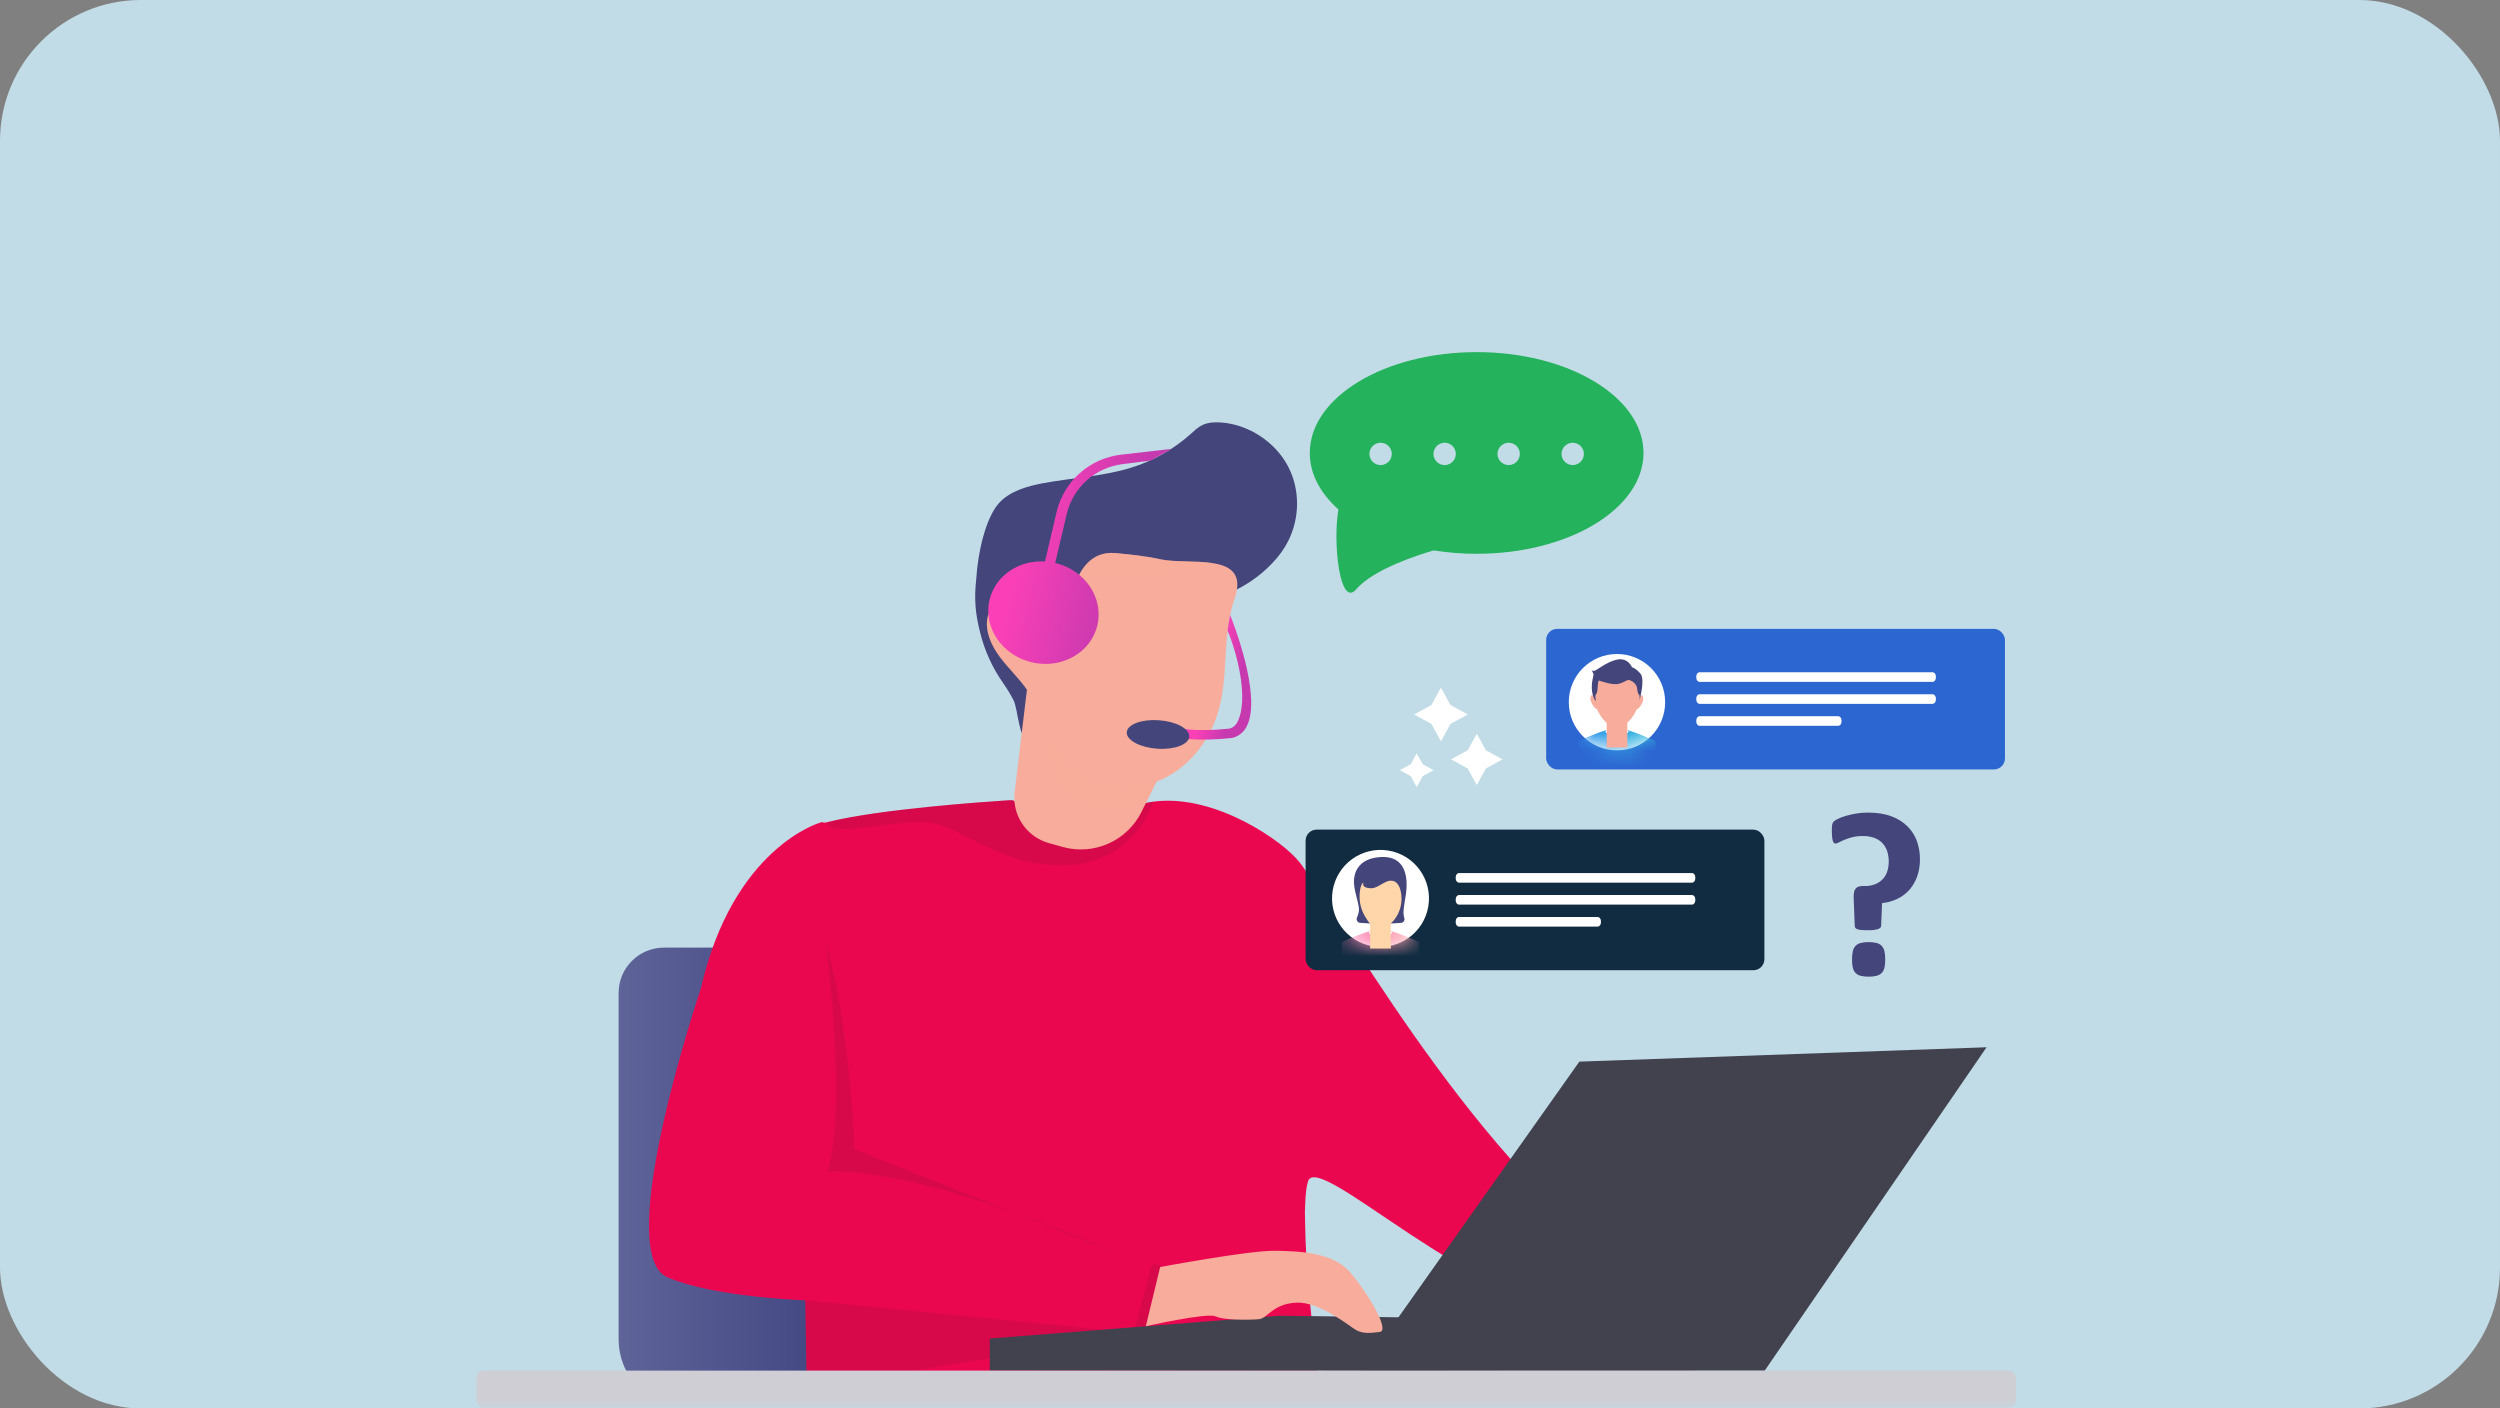 <svg xmlns="http://www.w3.org/2000/svg" xmlns:xlink="http://www.w3.org/1999/xlink" width="142" height="80" viewBox="0 0 142 80">
    <rect x="0" y="0" width="142" height="80" fill="#808080" stroke="none"/>
    <defs>
        <linearGradient id="prefix__c" x1="0%" x2="100%" y1="50.001%" y2="50.001%">
            <stop offset="0%" stop-color="#5E6398"/>
            <stop offset="100%" stop-color="#292E6F"/>
        </linearGradient>
        <linearGradient id="prefix__d" x1="20.457%" x2="75.359%" y1="39.081%" y2="54.293%">
            <stop offset="0%" stop-color="#FB40B7"/>
            <stop offset="100%" stop-color="#C639AF"/>
        </linearGradient>
        <linearGradient id="prefix__e" x1="39.34%" x2="70.446%" y1="46.901%" y2="59.179%">
            <stop offset="0%" stop-color="#FB40B7"/>
            <stop offset="100%" stop-color="#C639AF"/>
        </linearGradient>
        <linearGradient id="prefix__g" x1=".03%" x2="100.03%" y1="49.984%" y2="49.984%">
            <stop offset="0%" stop-color="#FB7DB7"/>
            <stop offset="100%" stop-color="#FDACAF"/>
        </linearGradient>
        <linearGradient id="prefix__j" x1=".061%" x2="100.061%" y1="50%" y2="50%">
            <stop offset="0%" stop-color="#3393EB"/>
            <stop offset="100%" stop-color="#37BEDF"/>
        </linearGradient>
        <circle id="prefix__f" cx="3.209" cy="3.211" r="2.753"/>
        <circle id="prefix__i" cx="2.795" cy="2.748" r="2.737"/>
        <rect id="prefix__a" width="142" height="80" x="0" y="0" rx="8"/>
    </defs>
    <g fill="none" fill-rule="evenodd">
        <mask id="prefix__b" fill="#fff">
            <use xlink:href="#prefix__a"/>
        </mask>
        <use fill="#C1DCE7" xlink:href="#prefix__a"/>
        <g mask="url(#prefix__b)">
            <g transform="translate(27 20)">
                <path fill="url(#prefix__c)" fill-rule="nonzero" d="M30.65 59.975l-4.533-26.15H10.713c-1.422 0-2.575 1.153-2.575 2.575v19.67c0 2.156 1.748 3.904 3.905 3.904l18.607.001z"/>
                <path fill="#EB0750" fill-rule="nonzero" d="M65.61 51.832c-.294-.146-.576-.313-.845-.5-8.227-5.676-16.241-20.159-17.942-22.345-.945-1.214-4.745-3.85-8.179-3.469-.518.058-1.052.15-1.465.535-.046.042-.093.083-.138.127-1.763 1.714-3.462 1.297-4.628.582-.784-.41-1.426-.967-1.858-1.3-.082-.012-.165-.014-.247-.01-.873.058-2.643.182-4.56.377-2.055.208-4.279.497-5.755.868-.329.083-.18-.057-.424.033 0 0-4.946 1.42-6.762 9.421 0 0-5.079 15.015-1.896 16.4 2.616 1.136 7.828 1.308 7.828 1.308l.105 6.12h29.219c-.608-5.45-.886-7.6-.935-10.597v-.046c-.016-.32-.013-.641.008-.961.019-.544.067-.951.143-1.208.01-.03.016-.066.026-.094.638-1.652 9.583 7.307 15.391 7.104l2.913-2.345z"/>
                <path fill="#25B25C" fill-rule="nonzero" d="M56.874 0c-5.235 0-9.478 2.564-9.478 5.728 0 1.19.6 2.293 1.626 3.209-.33 1.919.084 5.615 1.009 4.536.997-1.164 3.606-1.979 4.407-2.21.806.13 1.62.193 2.435.193 5.235 0 9.478-2.565 9.478-5.728C66.351 2.564 62.11 0 56.874 0zm-5.456 6.416c-.35 0-.635-.284-.635-.634 0-.35.284-.635.635-.635.35 0 .634.285.634.635 0 .168-.066.33-.185.449-.12.119-.28.185-.45.185zm3.637 0c-.35 0-.634-.284-.634-.634 0-.35.284-.635.634-.635.35 0 .635.285.635.635 0 .35-.284.634-.635.634zm3.637 0c-.35 0-.634-.284-.634-.634 0-.35.284-.635.634-.635.35 0 .635.285.635.635 0 .35-.284.634-.635.634zm3.638 0c-.35 0-.635-.284-.635-.634 0-.35.284-.635.635-.635.35 0 .634.285.634.635 0 .35-.284.634-.634.634z"/>
                <path fill="#221F1F" fill-rule="nonzero" d="M37.04 26.178c-1.762 1.714-3.461 1.297-4.627.582-.784-.41-1.426-.967-1.858-1.3-.082-.011-.165-.014-.247-.01-.873.058-2.643.182-4.56.377-2.055.208-4.279.497-5.755.868-.053.856 2.932.109 5.12-.01 2.322-.125 4.34 2.552 8.347 2.468 3.798-.08 4.942-3.245 5.044-3.61-.397.049-.909.128-1.321.51-.05.04-.097.08-.142.125z" opacity=".1"/>
                <path fill="#221F1F" fill-rule="nonzero" opacity=".1" style="mix-blend-mode:multiply" d="M18.739 53.855L37.969 55.751 18.843 58.823zM19.905 33.533s1.234 9.414.092 13.013c5.877-.167 16.629 4.722 16.629 4.722l-15.087-5.99s-.251-7.12-1.634-11.745z"/>
                <path fill="#221F1F" fill-rule="nonzero" opacity=".1" style="mix-blend-mode:multiply" d="M38.779 52.538L37.928 56.087 35.167 56.165 37.441 55.542 38.423 51.825 38.932 51.868z"/>
                <path fill="#43457B" fill-rule="nonzero" d="M28.677 15.951c.255 1.02.696 1.986 1.3 2.847.222.312.421.64.594.981.254.5.295 2.257.877 2.352.392.067.348-1.323.6-1.603.254-.279.387-.628.498-.977.554-1.737.735-3.706 2.078-4.993.744-.712 1.812-1.108 2.893-1.126 1.172-.018 2.189.785 3.31.735 2.131-.092 4.46-1.692 5.334-3.42.668-1.318.701-2.938-.014-4.284-.715-1.346-2.204-2.352-3.79-2.467-.365-.027-.743-.005-1.063.147-.258.124-.46.324-.668.511-.983.878-2.145 1.533-3.406 1.918-1.585.487-3.293.562-4.942.868-.948.175-1.933.46-2.543 1.144-.773.868-1.196 2.862-1.28 4.248-.132 1.225-.063 1.987.222 3.12z"/>
                <path fill="#F8AC9B" fill-rule="nonzero" d="M38.683 24.402l-.84 1.7c-.818 1.662-2.704 2.503-4.487 2.004l-.786-.22c-1.272-.357-2.095-1.588-1.937-2.9l.696-5.81 6.917 2.112.437 3.114z"/>
                <path fill="#F8AC9B" fill-rule="nonzero" d="M32.065 20.544s.601 4.16 2.078 4.9c1.476.74 3.94.174 3.94.174l.601-1.216s-1.566.557-2.594.25c-1.029-.305-.917-.256-1.029-.305l-.113-.048s-1.832-.598-2.883-3.755z" opacity=".5" style="mix-blend-mode:multiply"/>
                <path fill="#F8AC9B" fill-rule="nonzero" d="M43.115 14.04c.503-1.432-.2-1.892-1.228-2.054-.956-.15-2.19-.044-2.987-.22-.842-.187-1.673-.268-2.53-.35-1.47-.141-2.104 1.1-2.347 1.94l-.012.044c-.223.807-.468 2.738-.817 3.35-.357.626-.882-2.438-2.114-2.765-.27-.073-.525-.126-.837-.061-.586.122-1.041.582-1.157 1.168-.143.78.219 1.574.7 2.22.48.645 1.085 1.202 1.541 1.86.914 1.322 1.198 3.021 2.302 4.198 1.24 1.322 3.36 1.673 5.053 1.029 1.694-.644 2.938-2.158 3.477-3.853.675-2.134.216-4.4.956-6.505z"/>
                <path fill="#F8AC9B" fill-rule="nonzero" d="M37.978 12.633c1.975-.027 3.44-.482 3.909-.647-.956-.15-2.19-.044-2.987-.22-.842-.187-1.673-.268-2.53-.35-1.47-.141-2.104 1.1-2.347 1.94l-.012.044c.613-.628 2.041-.741 3.967-.767z" opacity=".5" style="mix-blend-mode:multiply"/>
                <path fill="url(#prefix__d)" fill-rule="nonzero" d="M36.759 6.364l1.602-.205 1.176-.662-2.872.33c-1.769.209-3.222 1.495-3.643 3.226l-.667 2.838c-1.478-.09-2.824.801-3.15 2.183-.367 1.559.705 3.145 2.397 3.545 1.691.4 3.361-.541 3.729-2.1.368-1.558-.705-3.145-2.396-3.544l.658-2.787c.362-1.51 1.624-2.636 3.166-2.824z"/>
                <path fill="url(#prefix__e)" fill-rule="nonzero" d="M39.86 21.885l-.025-.007.142-.519c.013 0 .921.23 2.877.024.193-.06.352-.199.437-.383.65-1.278-.016-3.897-.567-5.182.039-.283.09-.582.145-.887.085.2 1.837 4.566.95 6.314-.157.328-.45.571-.802.664l-.048.008c-1.954.208-2.938.008-3.108-.032z"/>
                <path fill="#43457B" fill-rule="nonzero" d="M40.55 21.833c-.016.446-.824.758-1.803.694-.98-.063-1.763-.477-1.747-.925.016-.447.824-.758 1.803-.694.979.063 1.763.477 1.747.925z"/>
                <path fill="#42424F" fill-rule="nonzero" d="M60.48 54.933L45.65 54.732 29.219 56.029 29.219 57.846 55.357 57.87z"/>
                <path fill="#42424F" fill-rule="nonzero" d="M62.707 40.3L85.837 39.485 73.228 57.862 50.277 57.87z"/>
                <path fill="#F8AC9B" fill-rule="nonzero" d="M38.898 51.967s5.027-.938 6.472-.922c1.445.016 3.336.083 4.316 1.22.98 1.138 2.283 3.308 1.691 3.388-.592.08-.978.098-1.348-.104-.37-.202-2.044-1.621-3.395-1.558-1.35.063-1.629.894-2.137.939-.508.045-1.976.067-2.454-.16-.477-.227-3.96.56-3.96.56l.815-3.363z"/>
                <rect width="87.432" height="2.124" x=".071" y="57.852" fill="#CECED4" fill-rule="nonzero" rx=".411"/>
                <path fill="#43457B" fill-rule="nonzero" d="M82.053 28.793c.004.335-.048.669-.156.986-.097.279-.246.537-.44.76-.19.213-.422.388-.68.512-.275.132-.572.216-.876.246l-.053 1.3c-.005.08-.067.14-.19.18-.172.046-.351.066-.53.06-.146 0-.267 0-.37-.01-.08-.003-.159-.016-.236-.037-.048-.012-.092-.038-.127-.073-.027-.034-.044-.076-.046-.12l-.06-1.573c-.006-.115 0-.231.02-.346.013-.078.046-.152.096-.213.047-.053.109-.091.177-.11.083-.021.168-.031.253-.03h.093c.21.006.417-.033.61-.113.16-.069.305-.17.423-.3.112-.127.195-.277.243-.44.052-.175.078-.357.076-.54.003-.198-.027-.396-.089-.586-.056-.17-.15-.328-.273-.459-.128-.133-.286-.234-.46-.297-.208-.072-.428-.107-.65-.103-.202-.003-.404.02-.6.067-.153.037-.302.087-.447.147-.124.052-.227.102-.31.146-.057.036-.122.06-.189.067-.032 0-.062-.01-.087-.03-.032-.03-.056-.068-.067-.11-.021-.074-.036-.15-.043-.227-.012-.124-.018-.248-.017-.373-.003-.113.004-.227.02-.34.01-.065.041-.125.087-.173.076-.064.162-.117.253-.156.144-.068.293-.123.446-.167.19-.055.384-.098.58-.13.22-.036.444-.054.668-.053.523 0 .972.072 1.345.217.344.125.657.324.916.582.234.238.412.525.524.84.111.32.168.659.166 1zm-1.972 5.71c.003.154-.012.308-.044.459-.022.112-.075.216-.153.3-.08.08-.182.136-.293.163-.147.036-.298.053-.45.05-.154.003-.309-.014-.46-.05-.109-.028-.209-.084-.29-.163-.077-.084-.13-.188-.152-.3-.032-.151-.046-.305-.043-.46-.003-.157.012-.313.043-.467.023-.114.076-.22.153-.307.08-.08.18-.138.29-.166.15-.037.305-.054.46-.05.151-.003.302.014.45.05.11.027.212.085.292.166.078.087.13.193.153.307.032.154.047.31.044.467z"/>
                <path fill="#FFF" fill-rule="nonzero" d="M55.385 20.044L56.37 20.583 55.385 21.122 54.846 22.107 54.307 21.122 53.322 20.583 54.307 20.044 54.846 19.059zM53.809 23.408L54.43 23.747 53.809 24.087 53.47 24.706 53.131 24.087 52.511 23.747 53.131 23.408 53.47 22.788zM57.398 22.616L58.342 23.132 57.398 23.649 56.882 24.593 56.365 23.649 55.421 23.132 56.365 22.616 56.882 21.672z"/>
                <rect width="26.06" height="7.986" x="47.158" y="27.123" fill="#112C41" fill-rule="nonzero" rx=".627"/>
                <g>
                    <path fill="#FFF" fill-rule="nonzero" d="M0 .232v.082c0 .128.085.232.19.232h13.228c.104 0 .19-.104.19-.232V.232c0-.128-.086-.232-.19-.232H.19C.085 0 0 .104 0 .232zM.19 1.794h13.228c.104 0 .19-.104.19-.232V1.48c0-.128-.086-.232-.19-.232H.19c-.105 0-.19.104-.19.232v.082c0 .128.085.232.19.232zM.19 3.041h7.868c.105 0 .19-.103.19-.232v-.082c0-.127-.085-.231-.19-.231H.19c-.105 0-.19.104-.19.231v.082c0 .129.085.232.19.232z" transform="translate(55.685 29.589)"/>
                </g>
                <g transform="translate(48.204 27.817)">
                    <mask id="prefix__h" fill="#fff">
                        <use xlink:href="#prefix__f"/>
                    </mask>
                    <use fill="#FFF" fill-rule="nonzero" transform="rotate(-80.78 3.209 3.211)" xlink:href="#prefix__f"/>
                    <path fill="url(#prefix__g)" fill-rule="nonzero" d="M5.395 7.16c.007-.854.014-1.468.014-1.468s-1.143-.51-1.587-.617v.03c.028.018.05.04.047.06-.018.116-.639.298-.66.304-.022-.006-.643-.188-.66-.304 0-.02.018-.042.046-.06v-.03c-.444.107-1.587.617-1.587.617L1.002 7.16h4.393z" mask="url(#prefix__h)"/>
                    <g fill-rule="nonzero">
                        <path fill="#FFD5AA" d="M2.892 2.214v-.016-.083-.312c-.025-.527-1.33-.574-1.33-.574s-1.306.047-1.33.574V2.287l.193.76c.073.166.163.324.268.472.116.17.268.314.444.421.264.159.593.159.857 0 .177-.107.328-.25.445-.42.105-.149.194-.307.267-.473l.193-.76c-.005-.024-.006-.05-.007-.073z" transform="translate(1.655 .817)"/>
                        <path fill="#43457B" d="M.4 3.784l.565.037c-.1-.084-.19-.242-.26-.354-.198-.314-.314-.673-.337-1.044-.037-.835.261-1.017.21-.872-.052.144.107.267.462.267.354 0 .734-.416 1.082-.43.347-.014.556.284.617.821.064.601-.157 1.198-.597 1.613l.574-.036c.068-.004.13-.04.167-.097.037-.057.045-.128.021-.192-.09-.254-.03-.587.078-1.242.183-1.13-.04-2.294-1.422-2.21C.178.13.067 1.068.046 1.365c-.031.479.237 1.16.284 1.595.017.16-.038.35-.115.527-.027.065-.021.138.016.197.037.06.1.097.17.1z" transform="translate(1.655 .817)"/>
                        <path fill="#FFD5AA" d="M0.964 3.821H2.141V5.243H0.964z" transform="translate(1.655 .817)"/>
                    </g>
                </g>
                <rect width="26.06" height="7.986" x="60.822" y="15.719" fill="#2C66D1" fill-rule="nonzero" rx=".627"/>
                <g>
                    <path fill="#FFF" fill-rule="nonzero" d="M0 .232v.082C0 .44.085.546.19.546h13.228c.104 0 .19-.105.19-.232V.232c0-.128-.086-.232-.19-.232H.19C.085 0 0 .104 0 .232zM.19 1.793h13.228c.104 0 .19-.103.19-.232v-.08c0-.128-.086-.232-.19-.232H.19c-.105 0-.19.104-.19.232v.082c0 .127.085.23.19.23zM.19 3.041h7.868c.105 0 .19-.104.19-.232v-.082c0-.128-.085-.231-.19-.231H.19c-.105 0-.19.103-.19.231v.082c0 .128.085.232.19.232z" transform="translate(69.35 18.185)"/>
                </g>
                <g>
                    <g transform="translate(62.049 17.136)">
                        <mask id="prefix__k" fill="#fff">
                            <use xlink:href="#prefix__i"/>
                        </mask>
                        <use fill="#FFF" fill-rule="nonzero" xlink:href="#prefix__i"/>
                        <path fill="url(#prefix__j)" fill-rule="nonzero" d="M4.968 6.671c.007-.981.015-1.717.015-1.717s-1.135-.508-1.577-.613v.03c.028.017.05.039.047.06-.018.114-.636.295-.657.301-.022-.006-.638-.187-.657-.302-.003-.02.02-.042.047-.06v-.03c-.441.106-1.577.614-1.577.614L.601 6.67h4.367z" mask="url(#prefix__k)"/>
                    </g>
                    <g fill-rule="nonzero">
                        <path fill="#F8AC9B" d="M3.025 2.11c-.005-.013-.015-.025-.027-.032-.01-.004-.023-.004-.034 0-.031.004-.06.016-.086.034V2.04v-.015-.393c-.024-.525-1.322-.571-1.322-.571S.258 1.106.234 1.63V2.108C.21 2.089.18 2.078.148 2.073c-.011-.004-.023-.004-.034 0-.012.008-.022.02-.027.033-.035.088-.039.186-.01.277.028.09.068.176.12.256.055.093.126.19.23.218.072.164.162.32.266.467.116.17.267.312.442.42.262.157.59.157.852 0 .176-.108.326-.25.442-.42.105-.146.194-.303.268-.467.103-.028.174-.125.23-.218.05-.08.09-.166.12-.256.023-.09.015-.187-.022-.273z" transform="translate(62.049 17.136) translate(1.229 .283)"/>
                        <path fill="#43457B" d="M.372 2.363s-.092-.286.023-.38c.116-.096.035-.772.176-.736.14.037.757.268 1.112.171.355-.096.456-.26.614-.2.159.06.393.214.416.482.024.269.078.31.119.35.04.04.014.303.014.303s.338-1.187.052-1.513c-.286-.326-.48-.36-.48-.36s-.213-.55-.825-.437C.982.156.378.693.263.687.146.682.146.667.146.667c.022.067.05.13.087.19.042.061-.272.774.046 1.42.06.135.092.086.092.086z" transform="translate(62.049 17.136) translate(1.229 .283)"/>
                        <path fill="#F8AC9B" d="M0.984 3.624H2.154V5.038H0.984z" transform="translate(62.049 17.136) translate(1.229 .283)"/>
                    </g>
                </g>
            </g>
        </g>
    </g>
</svg>
